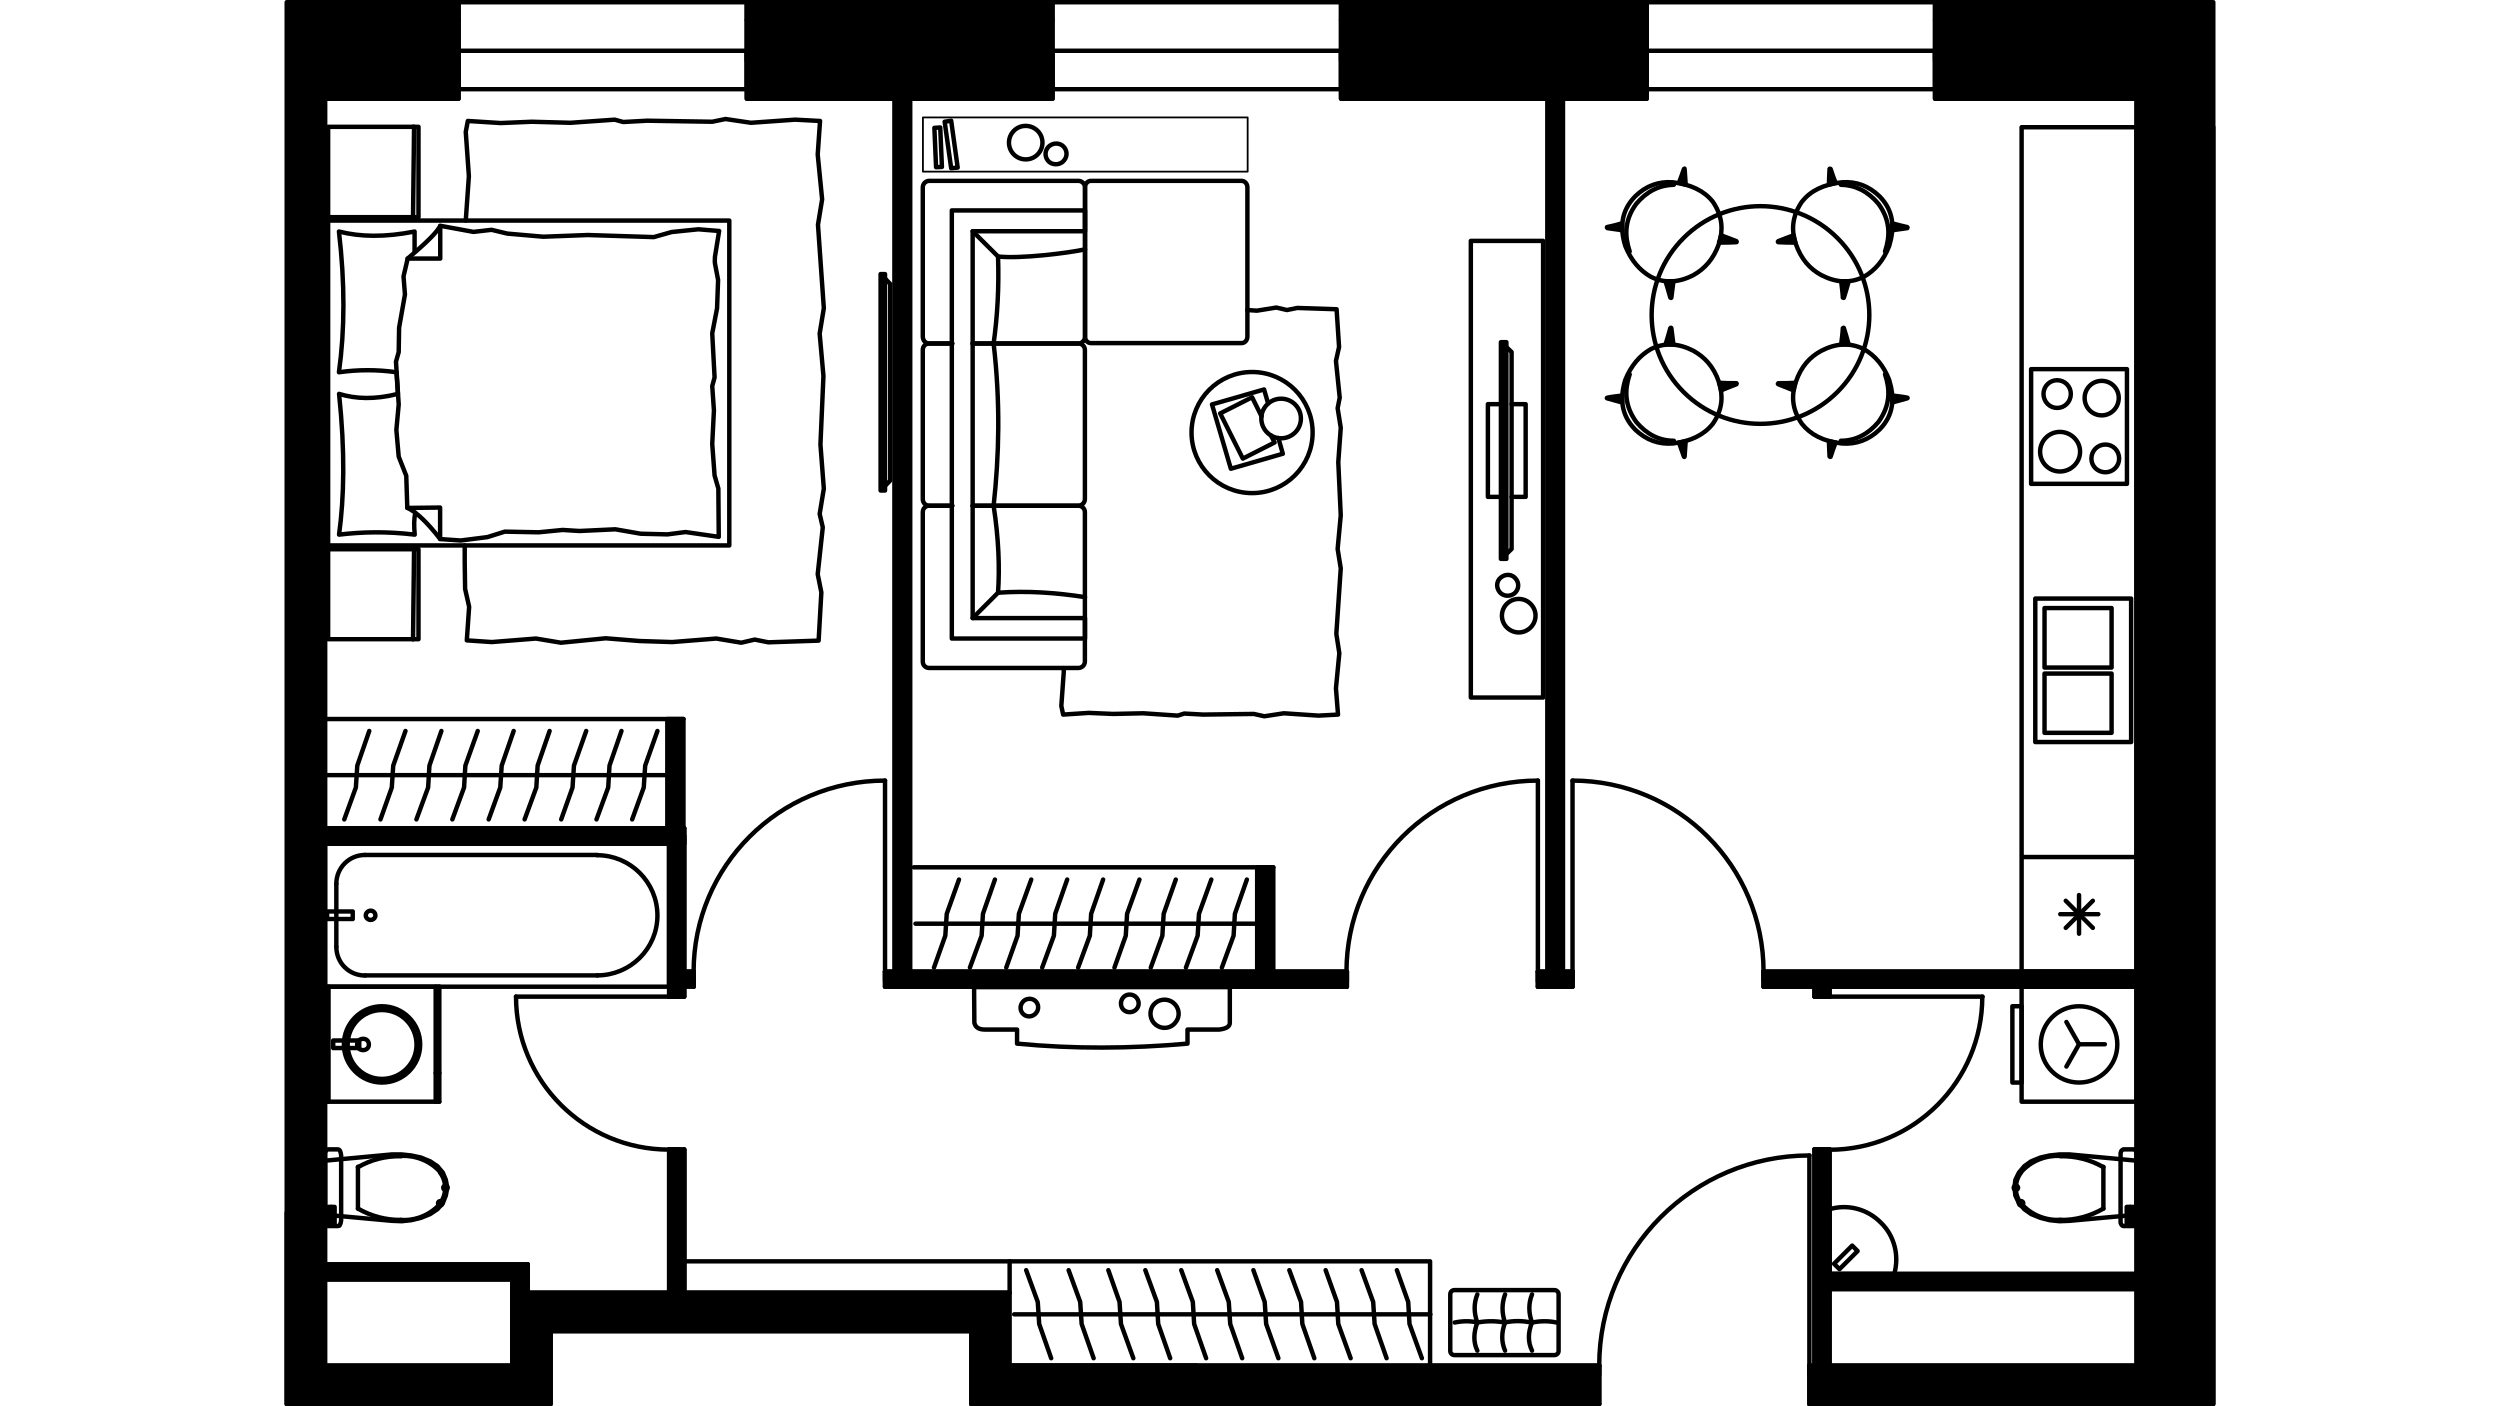 <?xml version="1.0" encoding="utf-8"?>
<!-- Generator: Adobe Illustrator 22.0.1, SVG Export Plug-In . SVG Version: 6.00 Build 0)  -->
<svg version="1.1" id="Слой_1" xmlns="http://www.w3.org/2000/svg" xmlns:xlink="http://www.w3.org/1999/xlink" x="0px" y="0px"
	 viewBox="0 0 1920 1080" style="enable-background:new 0 0 1920 1080;" xml:space="preserve">
<style type="text/css">
	.st0{fill:none;stroke:#000000;stroke-width:3.412;stroke-linecap:round;stroke-linejoin:round;stroke-miterlimit:22.926;}
	.st1{fill:none;stroke:#000000;stroke-width:3.415;stroke-linejoin:round;stroke-miterlimit:22.926;}
	.st2{fill:none;stroke:#000000;stroke-width:2.4;stroke-linecap:round;stroke-linejoin:round;stroke-miterlimit:22.926;}
	.st3{fill:none;stroke:#000000;stroke-width:3.415;stroke-linecap:round;stroke-linejoin:round;stroke-miterlimit:22.926;}
	.st4{fill:none;stroke:#000000;stroke-width:1.384;stroke-linecap:round;stroke-linejoin:round;stroke-miterlimit:22.926;}
	.st5{fill:none;}
</style>
<g>
	<polygon class="st0" points="1552.6,658.2 1552.6,746.2 1640.9,746.2 1552.6,746.2 1552.6,97.7 1640.9,97.7 1640.9,746.2 
		1640.9,658.2 	"/>
	<rect x="1559.9" y="283.5" class="st0" width="73.6" height="88.1"/>
	<rect x="1563.1" y="459.7" class="st0" width="73.6" height="110.2"/>
	<line class="st0" x1="1596.7" y1="717.1" x2="1596.7" y2="687.4"/>
	<line class="st0" x1="1586.5" y1="712.6" x2="1607.3" y2="691.8"/>
	<line class="st0" x1="1582.3" y1="702.1" x2="1611.5" y2="702.1"/>
	<line class="st0" x1="1586.5" y1="691.8" x2="1607.3" y2="712.6"/>
	<rect x="1570.2" y="517.3" class="st0" width="51.5" height="45.5"/>
	<rect x="1570.2" y="467" class="st0" width="51.5" height="45.7"/>
	<path class="st0" d="M1617,341.4c-6,0-10.8,4.7-10.8,10.8c0,5.8,4.7,10.5,10.8,10.5c5.8,0,10.5-4.7,10.5-10.5
		C1627.5,346.1,1622.8,341.4,1617,341.4"/>
	<path class="st0" d="M1582,331.7c-8.4,0-15.2,6.8-15.2,15.2c0,8.4,6.8,15.2,15.2,15.2c8.4,0,15.5-6.8,15.5-15.2
		S1590.4,331.7,1582,331.7"/>
	<path class="st0" d="M1614.1,292.5c-7.4,0-13.1,6-13.1,13.1c0,7.4,5.8,13.4,13.1,13.4s13.1-6,13.1-13.4
		C1627.2,298.5,1621.5,292.5,1614.1,292.5"/>
	<path class="st0" d="M1579.9,292c-5.8,0-10.5,4.7-10.5,10.5c0,6,4.7,10.8,10.5,10.8s10.5-4.7,10.5-10.8
		C1590.4,296.7,1585.7,292,1579.9,292"/>
	<polyline class="st0" points="1455,978.4 1405.1,978.4 1405.1,928.4 	"/>
	<path class="st0" d="M1454.8,978.4c3.9-13.9,0.3-29.2-10.3-39.4c-10.3-10.5-25.5-14.5-39.4-10.3"/>
	
		<rect x="1408" y="962.7" transform="matrix(0.707 -0.707 0.707 0.707 -267.545 1285.388)" class="st0" width="19.7" height="5.9"/>
	<polygon class="st0" points="1574.1,887.4 1567,889 1559.9,891.9 1554.7,895.6 1550.5,900.6 1547.8,906.1 1547.1,912.1 
		1547.8,918.2 1550.5,924 1554.7,928.7 1559.9,932.4 1567,935.3 1574.1,937.1 1581.8,937.9 1589.4,937.6 1640.9,932.9 1640.9,891.4 
		1589.4,886.6 1581.8,886.6 	"/>
	<path d="M1552.1,924h-1.6c0,1.1,0.8,1.8,1.6,1.8c1.1,0,1.8-0.8,1.8-1.8c0-0.8-0.8-1.6-1.8-1.6c-0.8,0-1.6,0.8-1.6,1.6H1552.1z"/>
	<path class="st1" d="M1552.1,924h-1.6c0,1.1,0.8,1.8,1.6,1.8c1.1,0,1.8-0.8,1.8-1.8c0-0.8-0.8-1.6-1.8-1.6c-0.8,0-1.6,0.8-1.6,1.6
		H1552.1z"/>
	<path d="M1582.3,936.9L1582.3,936.9z"/>
	<path class="st1" d="M1582.3,936.9L1582.3,936.9z"/>
	<path d="M1615.4,928.2L1615.4,928.2z"/>
	<path class="st1" d="M1615.4,928.2L1615.4,928.2z"/>
	<polyline class="st0" points="1615.4,928.2 1615.4,912.1 1615.4,896.1 	"/>
	<path d="M1582.3,887.7L1582.3,887.7z"/>
	<path class="st1" d="M1582.3,887.7L1582.3,887.7z"/>
	<path d="M1552.1,900.3L1552.1,900.3z"/>
	<path class="st1" d="M1552.1,900.3L1552.1,900.3z"/>
	<path d="M1548.1,912.1h-1.6c0,1.1,0.8,1.8,1.6,1.8c1.1,0,1.8-0.8,1.8-1.8c0-0.8-0.8-1.6-1.8-1.6c-0.8,0-1.6,0.8-1.6,1.6H1548.1z"/>
	<path class="st1" d="M1548.1,912.1h-1.6c0,1.1,0.8,1.8,1.6,1.8c1.1,0,1.8-0.8,1.8-1.8c0-0.8-0.8-1.6-1.8-1.6
		c-0.8,0-1.6,0.8-1.6,1.6H1548.1z"/>
	<path class="st0" d="M1548.1,912.1c0,4.5,1.3,8.4,3.9,12.1"/>
	<path class="st0" d="M1552.1,924.2c7.6,8.7,18.9,13.4,30.2,12.6"/>
	<path class="st0" d="M1582.3,936.9c11.6,0.3,23.1-2.9,33.1-8.7"/>
	<path class="st0" d="M1615.4,896.4c-10-5.8-21.6-8.7-33.1-8.4"/>
	<path class="st0" d="M1582.3,887.7c-11.3-0.5-22.6,3.9-30.2,12.6"/>
	<path class="st0" d="M1552.1,900.6c-2.6,3.4-3.9,7.6-3.9,11.8"/>
	<polygon class="st0" points="1628.6,937.1 1628.6,939 1629.1,940.3 1629.9,941.3 1630.7,941.6 1638.8,941.6 1639.6,941.3 
		1640.4,940.3 1640.7,939 1640.9,937.1 1640.9,887.4 1640.7,885.6 1640.4,884 1639.6,883.2 1638.8,882.7 1630.7,882.7 1629.9,883.2 
		1629.1,884 1628.6,885.6 1628.6,887.4 	"/>
	<rect x="1633.3" y="926.9" class="st0" width="5.3" height="13.1"/>
	<line class="st0" x1="1635.9" y1="926.9" x2="1635.9" y2="940"/>
	<rect x="1552.6" y="757.8" class="st0" width="88.3" height="88.3"/>
	<rect x="1545.5" y="772.8" class="st0" width="7.1" height="58.6"/>
	<polyline class="st0" points="1587,784.9 1596.7,802 1616.5,802 	"/>
	<line class="st0" x1="1596.7" y1="802" x2="1587" y2="819.1"/>
	<path class="st0" d="M1596.7,772.8c-16.3,0-29.4,13.1-29.4,29.4c0,16,13.1,29.2,29.4,29.2s29.4-13.1,29.4-29.2
		C1626.2,785.9,1613,772.8,1596.7,772.8"/>
	<polygon class="st0" points="323.3,889 330.4,891.9 335.9,895.6 340.1,900.6 342.4,906.1 343.5,912.1 342.4,918.2 340.1,924 
		335.9,928.7 330.4,932.4 323.3,935.3 315.9,937.1 308.5,937.9 300.9,937.6 249.6,932.9 249.6,891.4 300.9,886.6 308.5,886.6 
		315.9,887.4 	"/>
	<path d="M338.2,924h-1.8c0,1.1,0.8,1.8,1.8,1.8c0.8,0,1.6-0.8,1.6-1.8c0-0.8-0.8-1.6-1.6-1.6c-1.1,0-1.8,0.8-1.8,1.6H338.2z"/>
	<path class="st1" d="M338.2,924h-1.8c0,1.1,0.8,1.8,1.8,1.8c0.8,0,1.6-0.8,1.6-1.8c0-0.8-0.8-1.6-1.6-1.6c-1.1,0-1.8,0.8-1.8,1.6
		H338.2z"/>
	<path d="M308,936.9L308,936.9z"/>
	<path class="st1" d="M308,936.9L308,936.9z"/>
	<path d="M274.9,928.2L274.9,928.2z"/>
	<path class="st1" d="M274.9,928.2L274.9,928.2z"/>
	<polyline class="st0" points="274.9,928.2 274.9,912.1 274.9,896.1 	"/>
	<path d="M308,887.7L308,887.7z"/>
	<path class="st1" d="M308,887.7L308,887.7z"/>
	<path d="M338.2,900.3L338.2,900.3z"/>
	<path class="st1" d="M338.2,900.3L338.2,900.3z"/>
	<path d="M342.2,912.1h-1.8c0,1.1,0.8,1.8,1.8,1.8c0.8,0,1.6-0.8,1.6-1.8c0-0.8-0.8-1.6-1.6-1.6c-1.1,0-1.8,0.8-1.8,1.6H342.2z"/>
	<path class="st1" d="M342.2,912.1h-1.8c0,1.1,0.8,1.8,1.8,1.8c0.8,0,1.6-0.8,1.6-1.8c0-0.8-0.8-1.6-1.6-1.6c-1.1,0-1.8,0.8-1.8,1.6
		H342.2z"/>
	<path class="st0" d="M338,924.2c2.6-3.7,3.9-7.6,3.9-12.1"/>
	<path class="st0" d="M308,936.9c11.3,0.8,22.6-3.9,30.2-12.6"/>
	<path class="st0" d="M274.9,928.2c10,5.8,21.6,8.9,33.1,8.7"/>
	<path class="st0" d="M308,888c-11.6-0.3-23.1,2.6-33.1,8.4"/>
	<path class="st0" d="M338.2,900.3c-7.6-8.7-18.9-13.1-30.2-12.6"/>
	<path class="st0" d="M341.9,912.4c0-4.2-1.3-8.4-3.9-11.8"/>
	<polygon class="st0" points="261.7,939 261.2,940.3 260.7,941.3 259.6,941.6 251.7,941.6 251,941.3 250.2,940.3 249.6,939 
		249.6,937.1 249.6,887.4 249.6,885.6 250.2,884 251,883.2 251.7,882.7 259.6,882.7 260.7,883.2 261.2,884 261.7,885.6 262,887.4 
		262,937.1 	"/>
	<rect x="252" y="926.9" class="st0" width="5" height="13.1"/>
	<line class="st0" x1="254.4" y1="926.9" x2="254.4" y2="940"/>
	<rect x="249.6" y="647.9" class="st0" width="264.2" height="109.9"/>
	<path class="st0" d="M258.3,727.1c0,12.4,9.7,22.1,22.1,22.1"/>
	<path d="M258.3,727.1L258.3,727.1z"/>
	<path class="st1" d="M258.3,727.1L258.3,727.1z"/>
	<line class="st0" x1="258.3" y1="727.1" x2="258.3" y2="678.7"/>
	<path class="st0" d="M280.4,656.6c-12.4,0-22.1,10-22.1,22.1"/>
	<path d="M280.4,656.6L280.4,656.6z"/>
	<path class="st1" d="M280.4,656.6L280.4,656.6z"/>
	<line class="st0" x1="280.4" y1="656.6" x2="458.9" y2="656.6"/>
	<path class="st0" d="M458.6,749.1c25.5,0,46.3-20.5,46.3-46s-20.8-46.3-46.3-46.3"/>
	<path d="M458.9,749.1L458.9,749.1z"/>
	<path class="st1" d="M458.9,749.1L458.9,749.1z"/>
	<line class="st0" x1="458.9" y1="749.1" x2="280.4" y2="749.1"/>
	<path class="st0" d="M284.6,699.4c-1.8,0-3.7,1.6-3.7,3.7c0,1.8,1.8,3.4,3.7,3.4c2.1,0,3.7-1.6,3.7-3.4
		C288.3,701,286.7,699.4,284.6,699.4"/>
	<rect x="251.2" y="700" class="st0" width="19.7" height="5.8"/>
	<line class="st0" x1="337.4" y1="757.8" x2="337.4" y2="846.1"/>
	<polyline class="st0" points="337.4,757.8 249.6,757.8 249.6,846.1 337.4,846.1 	"/>
	<line class="st0" x1="252.3" y1="757.8" x2="252.3" y2="846.1"/>
	<path class="st0" d="M293.3,772.8c-16,0-29.2,13.1-29.2,29.4c0,16,13.1,29.2,29.2,29.2c16.3,0,29.4-13.1,29.4-29.2
		C322.7,785.9,309.6,772.8,293.3,772.8"/>
	<path class="st0" d="M293.3,775.7c-14.5,0-26.3,11.8-26.3,26.6c0,14.5,11.8,26.3,26.3,26.3c14.7,0,26.6-11.8,26.6-26.3
		C319.8,787.5,308,775.7,293.3,775.7"/>
	<path class="st0" d="M278.8,797.8c-2.4,0-4.5,1.8-4.5,4.5c0,2.4,2.1,4.2,4.5,4.2c2.6,0,4.5-1.8,4.5-4.2
		C283.3,799.6,281.5,797.8,278.8,797.8"/>
	<rect x="255.9" y="799.1" class="st0" width="20" height="5.8"/>
	<line class="st0" x1="334.6" y1="757.8" x2="334.6" y2="846.1"/>
	<line class="st0" x1="337.4" y1="824.1" x2="334.6" y2="824.1"/>
	<path class="st0" d="M1264.7,39V15.4V39z"/>
	<path class="st0" d="M1486.1,39V15.4V39z"/>
	<path class="st0" d="M1264.7,15.4V1.7V15.4z"/>
	<path class="st0" d="M1486.1,15.4V1.7V15.4z"/>
	<polyline class="st0" points="1264.7,39 1264.7,46.4 1264.7,68.5 	"/>
	<polyline class="st0" points="1486.1,39 1486.1,46.4 1486.1,68.5 	"/>
	<line class="st0" x1="1500" y1="39" x2="1486.1" y2="39"/>
	<line class="st0" x1="1500" y1="15.4" x2="1500" y2="39"/>
	<path class="st0" d="M808.3,39V15.4V39z"/>
	<path class="st0" d="M1029.9,39V15.4V39z"/>
	<path class="st0" d="M808.3,15.4V1.7V15.4z"/>
	<path class="st0" d="M1029.9,15.4V1.7V15.4z"/>
	<polyline class="st0" points="808.3,39 808.3,46.4 808.3,68.5 	"/>
	<polyline class="st0" points="1029.9,39 1029.9,46.4 1029.9,68.5 	"/>
	<line class="st0" x1="794.6" y1="39" x2="808.3" y2="39"/>
	<line class="st0" x1="794.6" y1="15.4" x2="794.6" y2="39"/>
	<line class="st0" x1="1043.6" y1="39" x2="1029.9" y2="39"/>
	<line class="st0" x1="1043.6" y1="15.4" x2="1043.6" y2="39"/>
	<path class="st0" d="M352.2,39V15.4V39z"/>
	<path class="st0" d="M573.5,39V15.4V39z"/>
	<path class="st0" d="M352.2,15.4V1.7V15.4z"/>
	<path class="st0" d="M573.5,15.4V1.7V15.4z"/>
	<polyline class="st0" points="352.2,39 352.2,46.4 352.2,68.5 	"/>
	<polyline class="st0" points="573.5,39 573.5,46.4 573.5,68.5 	"/>
	<line class="st0" x1="338.5" y1="39" x2="352.2" y2="39"/>
	<line class="st0" x1="338.5" y1="15.4" x2="338.5" y2="39"/>
	<line class="st0" x1="587.5" y1="39" x2="573.5" y2="39"/>
	<line class="st0" x1="587.5" y1="15.4" x2="587.5" y2="39"/>
	<line class="st2" x1="1699.8" y1="1.7" x2="1486.1" y2="1.7"/>
	<line class="st0" x1="1264.7" y1="1.7" x2="1029.9" y2="1.7"/>
	<line class="st0" x1="808.3" y1="1.7" x2="573.5" y2="1.7"/>
	<line class="st2" x1="352.2" y1="1.7" x2="220.2" y2="1.7"/>
	<line class="st0" x1="1486.1" y1="1.7" x2="1264.7" y2="1.7"/>
	<line class="st0" x1="1486.1" y1="68.5" x2="1264.7" y2="68.5"/>
	<polyline class="st0" points="1486.1,39 1375.1,39 1264.7,39 	"/>
	<line class="st0" x1="1486.1" y1="39" x2="1486.1" y2="46.4"/>
	<line class="st0" x1="1264.7" y1="39" x2="1264.7" y2="46.4"/>
	<line class="st0" x1="1029.9" y1="1.7" x2="808.3" y2="1.7"/>
	<line class="st0" x1="1029.9" y1="68.5" x2="808.3" y2="68.5"/>
	<polyline class="st0" points="1029.9,39 919,39 808.3,39 	"/>
	<line class="st0" x1="1029.9" y1="39" x2="1029.9" y2="46.4"/>
	<line class="st0" x1="808.3" y1="39" x2="808.3" y2="46.4"/>
	<line class="st0" x1="573.5" y1="1.7" x2="352.2" y2="1.7"/>
	<line class="st0" x1="573.5" y1="68.5" x2="352.2" y2="68.5"/>
	<polyline class="st0" points="573.5,39 462.9,39 352.2,39 	"/>
	<line class="st0" x1="573.5" y1="39" x2="573.5" y2="46.4"/>
	<line class="st0" x1="352.2" y1="39" x2="352.2" y2="46.4"/>
	<path class="st3" d="M1500,39h-13.9v36.8 M1486.1,75.8h154.8v1002.4h58.9V97.7"/>
	<line class="st0" x1="393.4" y1="1048.8" x2="249.6" y2="1048.8"/>
	<polyline class="st0" points="1389.6,1048.8 1389.6,1055.9 1389.6,1078.3 	"/>
	<polyline class="st0" points="1228.2,1048.8 1228.2,1055.9 1228.2,1078.3 	"/>
	<line class="st0" x1="1640.9" y1="1048.8" x2="1389.6" y2="1048.8"/>
	<line class="st0" x1="1228.2" y1="1048.8" x2="775.2" y2="1048.8"/>
	<line class="st0" x1="746" y1="1078.3" x2="1228.2" y2="1078.3"/>
	<polyline class="st0" points="1389.6,1078.3 1640.9,1078.3 1640.9,1048.8 	"/>
	<path class="st0" d="M1389.6,887.4c-89.1,0-161.4,72.3-161.4,161.4"/>
	<line class="st0" x1="1389.6" y1="1048.8" x2="1389.6" y2="887.4"/>
	<line class="st0" x1="1228.2" y1="1048.8" x2="1228.2" y2="1055.9"/>
	<line class="st0" x1="1389.6" y1="1048.8" x2="1389.6" y2="1055.9"/>
	<line class="st3" x1="249.6" y1="931.3" x2="249.6" y2="75.8"/>
	<polyline class="st3" points="1043.6,39 1029.9,39 1029.9,75.8 1264.7,75.8 1264.7,39 	"/>
	<path class="st3" d="M587.5,39h-13.9v36.8h234.8V39 M808.3,39h-13.7"/>
	<path class="st3" d="M249.6,75.8h102.5V39 M352.2,39h-13.7"/>
	<line class="st0" x1="422.9" y1="1078.3" x2="422.9" y2="1022.3"/>
	<line class="st0" x1="393.4" y1="992.8" x2="393.4" y2="1048.8"/>
	<line class="st0" x1="422.9" y1="1022.3" x2="746" y2="1022.3"/>
	<line class="st0" x1="775.2" y1="992.8" x2="393.4" y2="992.8"/>
	<line class="st0" x1="746" y1="1022.3" x2="746" y2="1078.3"/>
	<line class="st0" x1="775.2" y1="1048.8" x2="775.2" y2="992.8"/>
	<rect x="220.2" y="931.3" class="st0" width="29.4" height="147"/>
	<rect x="771.8" y="1048.8" class="st0" width="146.7" height="29.4"/>
	<line class="st0" x1="1188.5" y1="75.8" x2="1188.5" y2="746.2"/>
	<polyline class="st0" points="1200.3,746.2 1200.3,75.8 1188.5,75.8 	"/>
	<line class="st0" x1="687.1" y1="75.8" x2="687.1" y2="746.2"/>
	<polyline class="st0" points="698.9,746.2 698.9,75.8 687.1,75.8 	"/>
	<polyline class="st0" points="1207.7,746.2 1207.7,753.6 1207.7,757.8 	"/>
	<polyline class="st0" points="1354.4,746.2 1354.4,753.6 1354.4,757.8 	"/>
	<polyline class="st0" points="1181.1,746.2 1181.1,753.6 1181.1,757.8 	"/>
	<polyline class="st0" points="1034.4,746.2 1034.4,753.6 1034.4,757.8 	"/>
	<polyline class="st0" points="679.7,746.2 679.7,753.6 679.7,757.8 	"/>
	<polyline class="st0" points="532.8,746.2 532.8,753.6 532.8,757.8 	"/>
	<line class="st0" x1="1640.9" y1="746.2" x2="1354.4" y2="746.2"/>
	<line class="st0" x1="1207.7" y1="746.2" x2="1200.3" y2="746.2"/>
	<line class="st0" x1="1188.5" y1="746.2" x2="1181.1" y2="746.2"/>
	<line class="st0" x1="1034.4" y1="746.2" x2="698.9" y2="746.2"/>
	<line class="st0" x1="687.1" y1="746.2" x2="679.7" y2="746.2"/>
	<line class="st0" x1="532.8" y1="746.2" x2="525.4" y2="746.2"/>
	<line class="st0" x1="525.4" y1="757.8" x2="532.8" y2="757.8"/>
	<line class="st0" x1="679.7" y1="757.8" x2="1034.4" y2="757.8"/>
	<line class="st0" x1="1181.1" y1="757.8" x2="1207.7" y2="757.8"/>
	<line class="st0" x1="1354.4" y1="757.8" x2="1393.5" y2="757.8"/>
	<polyline class="st0" points="1405.1,757.8 1640.9,757.8 1640.9,746.2 	"/>
	<path class="st0" d="M1354.4,746.2c0-81-65.7-146.7-146.7-146.7"/>
	<line class="st0" x1="1207.7" y1="746.2" x2="1207.7" y2="599.5"/>
	<line class="st0" x1="1354.4" y1="746.2" x2="1354.4" y2="753.6"/>
	<line class="st0" x1="1207.7" y1="746.2" x2="1207.7" y2="753.6"/>
	<path class="st0" d="M1181.1,599.5c-81.2,0-147,65.7-147,146.7"/>
	<line class="st0" x1="1181.1" y1="746.2" x2="1181.1" y2="599.5"/>
	<line class="st0" x1="1034.4" y1="746.2" x2="1034.4" y2="753.6"/>
	<line class="st0" x1="1181.1" y1="746.2" x2="1181.1" y2="753.6"/>
	<path class="st0" d="M679.7,599.5c-81.2,0-147,65.7-147,146.7"/>
	<line class="st0" x1="679.7" y1="746.2" x2="679.7" y2="599.5"/>
	<line class="st0" x1="532.8" y1="746.2" x2="532.8" y2="753.6"/>
	<line class="st0" x1="679.7" y1="746.2" x2="679.7" y2="753.6"/>
	<polyline class="st0" points="513.9,765.4 521.2,765.4 525.4,765.4 	"/>
	<polyline class="st0" points="513.9,882.7 521.2,882.7 525.4,882.7 	"/>
	<line class="st0" x1="525.4" y1="992.8" x2="525.4" y2="882.7"/>
	<line class="st0" x1="525.4" y1="765.4" x2="525.4" y2="757.8"/>
	<line class="st0" x1="525.4" y1="746.2" x2="525.4" y2="636.1"/>
	<line class="st0" x1="513.9" y1="647.9" x2="513.9" y2="765.4"/>
	<polyline class="st0" points="513.9,882.7 513.9,992.8 525.4,992.8 	"/>
	<path class="st0" d="M396.3,765.4c0,64.9,52.6,117.5,117.5,117.5"/>
	<line class="st0" x1="513.9" y1="765.4" x2="396.3" y2="765.4"/>
	<line class="st0" x1="513.9" y1="882.7" x2="521.2" y2="882.7"/>
	<line class="st0" x1="513.9" y1="765.4" x2="521.2" y2="765.4"/>
	<line class="st0" x1="249.6" y1="982.6" x2="393.4" y2="982.6"/>
	<polyline class="st0" points="405.3,971 249.6,971 249.6,982.6 	"/>
	<polyline class="st0" points="525.4,636.1 249.6,636.1 249.6,647.9 513.9,647.9 	"/>
	<polyline class="st0" points="1405.1,765.4 1397.7,765.4 1393.5,765.4 	"/>
	<polyline class="st0" points="1405.1,882.7 1397.7,882.7 1393.5,882.7 	"/>
	<line class="st0" x1="1405.1" y1="1048.8" x2="1405.1" y2="990"/>
	<line class="st0" x1="1405.1" y1="978.4" x2="1405.1" y2="882.7"/>
	<line class="st0" x1="1405.1" y1="765.4" x2="1405.1" y2="757.8"/>
	<line class="st0" x1="1393.5" y1="757.8" x2="1393.5" y2="765.4"/>
	<polyline class="st0" points="1393.5,882.7 1393.5,1048.8 1405.1,1048.8 	"/>
	<path class="st0" d="M1405.1,883c64.7,0,117.3-52.6,117.3-117.5"/>
	<line class="st0" x1="1405.1" y1="765.4" x2="1522.6" y2="765.4"/>
	<line class="st0" x1="1405.1" y1="882.7" x2="1397.7" y2="882.7"/>
	<line class="st0" x1="1405.1" y1="765.4" x2="1397.7" y2="765.4"/>
	<line class="st0" x1="1640.9" y1="978.4" x2="1405.1" y2="978.4"/>
	<polyline class="st0" points="1405.1,990 1640.9,990 1640.9,978.4 	"/>
	<line class="st0" x1="405.3" y1="992.8" x2="405.3" y2="971"/>
	<polyline class="st0" points="393.4,982.6 393.4,992.8 405.3,992.8 	"/>
	<polygon points="220.2,1.7 220.2,636.1 220.2,647.9 220.2,757.8 220.2,846.1 220.2,887.4 220.2,891.4 220.2,931.3 220.2,932.9 
		220.2,937.1 220.2,978.4 220.2,990 220.2,1048.8 220.2,1078.3 249.6,1078.3 249.6,1048.8 249.6,982.6 249.6,971 249.6,939 
		249.6,937.1 249.6,932.9 249.6,931.3 249.6,891.4 249.6,885.6 249.6,846.1 249.6,757.8 249.6,647.9 249.6,636.1 249.6,75.8 
		352.2,75.8 352.2,68.5 352.2,39 352.2,15.4 352.2,1.7 	"/>
	<polygon class="st3" points="220.2,1.7 220.2,636.1 220.2,647.9 220.2,757.8 220.2,846.1 220.2,887.4 220.2,891.4 220.2,931.3 
		220.2,932.9 220.2,937.1 220.2,978.4 220.2,990 220.2,1048.8 220.2,1078.3 249.6,1078.3 249.6,1048.8 249.6,982.6 249.6,971 
		249.6,939 249.6,937.1 249.6,932.9 249.6,931.3 249.6,891.4 249.6,885.6 249.6,846.1 249.6,757.8 249.6,647.9 249.6,636.1 
		249.6,75.8 352.2,75.8 352.2,68.5 352.2,39 352.2,15.4 352.2,1.7 	"/>
	<polygon points="573.5,39 573.5,68.5 573.5,75.8 687.1,75.8 698.9,75.8 808.3,75.8 808.3,68.5 808.3,39 808.3,15.4 808.3,1.7 
		573.5,1.7 573.5,15.4 	"/>
	<polygon class="st3" points="573.5,39 573.5,68.5 573.5,75.8 687.1,75.8 698.9,75.8 808.3,75.8 808.3,68.5 808.3,39 808.3,15.4 
		808.3,1.7 573.5,1.7 573.5,15.4 	"/>
	<polygon points="1029.9,39 1029.9,68.5 1029.9,75.8 1188.5,75.8 1200.3,75.8 1264.7,75.8 1264.7,68.5 1264.7,39 1264.7,15.4 
		1264.7,1.7 1029.9,1.7 1029.9,15.4 	"/>
	<polygon class="st3" points="1029.9,39 1029.9,68.5 1029.9,75.8 1188.5,75.8 1200.3,75.8 1264.7,75.8 1264.7,68.5 1264.7,39 
		1264.7,15.4 1264.7,1.7 1029.9,1.7 1029.9,15.4 	"/>
	<polygon points="1486.1,39 1486.1,68.5 1486.1,75.8 1640.9,75.8 1640.9,97.7 1640.9,658.2 1640.9,746.2 1640.9,757.8 1640.9,846.1 
		1640.9,887.4 1640.9,891.4 1640.9,932.9 1640.9,937.1 1640.9,978.4 1640.9,990 1640.9,1048.8 1640.9,1078.3 1699.8,1078.3 
		1699.8,1048.8 1699.8,990 1699.8,978.4 1699.8,846.1 1699.8,757.8 1699.8,670 1699.8,658.2 1699.8,305.6 1699.8,1.7 1486.1,1.7 
		1486.1,15.4 	"/>
	<polygon class="st3" points="1486.1,39 1486.1,68.5 1486.1,75.8 1640.9,75.8 1640.9,97.7 1640.9,658.2 1640.9,746.2 1640.9,757.8 
		1640.9,846.1 1640.9,887.4 1640.9,891.4 1640.9,932.9 1640.9,937.1 1640.9,978.4 1640.9,990 1640.9,1048.8 1640.9,1078.3 
		1699.8,1078.3 1699.8,1048.8 1699.8,990 1699.8,978.4 1699.8,846.1 1699.8,757.8 1699.8,670 1699.8,658.2 1699.8,305.6 1699.8,1.7 
		1486.1,1.7 1486.1,15.4 	"/>
	<polygon points="1552.6,746.2 1354.4,746.2 1354.4,753.6 1354.4,757.8 1393.5,757.8 1393.5,765.4 1397.7,765.4 1405.1,765.4 
		1405.1,757.8 1552.6,757.8 1640.9,757.8 1640.9,746.2 	"/>
	<polygon class="st3" points="1552.6,746.2 1354.4,746.2 1354.4,753.6 1354.4,757.8 1393.5,757.8 1393.5,765.4 1397.7,765.4 
		1405.1,765.4 1405.1,757.8 1552.6,757.8 1640.9,757.8 1640.9,746.2 	"/>
	<polygon points="1207.7,753.6 1207.7,746.2 1200.3,746.2 1200.3,75.8 1188.5,75.8 1188.5,746.2 1181.1,746.2 1181.1,753.6 
		1181.1,757.8 1207.7,757.8 	"/>
	<polygon class="st3" points="1207.7,753.6 1207.7,746.2 1200.3,746.2 1200.3,75.8 1188.5,75.8 1188.5,746.2 1181.1,746.2 
		1181.1,753.6 1181.1,757.8 1207.7,757.8 	"/>
	<polygon points="1640.9,1048.8 1405.1,1048.8 1393.5,1048.8 1389.6,1048.8 1389.6,1055.9 1389.6,1078.3 1640.9,1078.3 	"/>
	<polygon class="st3" points="1640.9,1048.8 1405.1,1048.8 1393.5,1048.8 1389.6,1048.8 1389.6,1055.9 1389.6,1078.3 1640.9,1078.3 
			"/>
	<polygon points="1405.1,1048.8 1405.1,990 1640.9,990 1640.9,978.4 1454.8,978.4 1405.1,978.4 1405.1,928.7 1405.1,883 
		1405.1,882.7 1397.7,882.7 1393.5,882.7 1393.5,1048.8 	"/>
	<polygon class="st3" points="1405.1,1048.8 1405.1,990 1640.9,990 1640.9,978.4 1454.8,978.4 1405.1,978.4 1405.1,928.7 
		1405.1,883 1405.1,882.7 1397.7,882.7 1393.5,882.7 1393.5,1048.8 	"/>
	<polygon points="1228.2,1055.9 1228.2,1048.8 918.5,1048.8 918.5,1078.3 1228.2,1078.3 	"/>
	<polygon class="st3" points="1228.2,1055.9 1228.2,1048.8 918.5,1048.8 918.5,1078.3 1228.2,1078.3 	"/>
	<polygon points="775.2,1048.8 775.2,992.8 525.4,992.8 513.9,992.8 405.3,992.8 393.4,992.8 393.4,1048.8 249.6,1048.8 
		249.6,1078.3 422.9,1078.3 422.9,1022.3 746,1022.3 746,1078.3 771.8,1078.3 771.8,1048.8 	"/>
	<polygon class="st3" points="775.2,1048.8 775.2,992.8 525.4,992.8 513.9,992.8 405.3,992.8 393.4,992.8 393.4,1048.8 
		249.6,1048.8 249.6,1078.3 422.9,1078.3 422.9,1022.3 746,1022.3 746,1078.3 771.8,1078.3 771.8,1048.8 	"/>
	<polygon points="918.5,1048.8 775.2,1048.8 771.8,1048.8 771.8,1078.3 918.5,1078.3 	"/>
	<polygon class="st3" points="918.5,1048.8 775.2,1048.8 771.8,1048.8 771.8,1078.3 918.5,1078.3 	"/>
	<polygon points="679.7,757.8 1034.4,757.8 1034.4,753.6 1034.4,746.2 1034.1,746.2 698.9,746.2 698.9,75.8 687.1,75.8 687.1,746.2 
		679.7,746.2 679.7,753.6 	"/>
	<polygon class="st3" points="679.7,757.8 1034.4,757.8 1034.4,753.6 1034.4,746.2 1034.1,746.2 698.9,746.2 698.9,75.8 687.1,75.8 
		687.1,746.2 679.7,746.2 679.7,753.6 	"/>
	<polygon points="405.3,971 249.6,971 249.6,982.6 393.4,982.6 393.4,992.8 405.3,992.8 	"/>
	<polygon class="st3" points="405.3,971 249.6,971 249.6,982.6 393.4,982.6 393.4,992.8 405.3,992.8 	"/>
	<rect x="249.6" y="636.1" width="276" height="11.9"/>
	<rect x="249.6" y="636.1" class="st3" width="276" height="11.9"/>
	<rect x="513.9" y="641.9" width="11.7" height="123.4"/>
	<rect x="513.9" y="641.9" class="st3" width="11.7" height="123.4"/>
	<rect x="525.4" y="746.2" width="7.3" height="9.5"/>
	<rect x="525.4" y="746.2" class="st3" width="7.3" height="9.5"/>
	<rect x="513.9" y="883" width="11.8" height="110"/>
	<rect x="513.9" y="883" class="st3" width="11.8" height="110"/>
	
		<ellipse transform="matrix(0.707 -0.707 0.707 0.707 225.092 1026.975)" class="st3" cx="1352.2" cy="241.8" rx="83.6" ry="83.6"/>
	<path class="st3" d="M1284.7,140c13.9,1.6,24.2,6.6,30.8,15c7.6,11.3,7.9,21.8,4.7,32.1c-4.2,12.1-11.3,19.5-19.7,24.2
		c-11.6,6-22.6,6.3-32.6,1.3c-8.7-5-15.2-12.6-19.7-23.7c-4.2-13.9-3.4-26.8,7.6-38.1C1264.2,142.6,1273.9,139.2,1284.7,140z"/>
	<path class="st3" d="M1251.6,193.1c-3.9-11.6-4.2-23.9,5-36.5c8.1-9.7,17.9-14.5,28.9-14.7"/>
	<path d="M1289.4,140.5c1.3-3.7,2.6-6.8,3.9-10.8c0.3-0.3,0.5-0.3,0.5,0c0.3,4.2,0.5,8.1,0.8,12.1
		C1292.8,141.3,1291.3,141,1289.4,140.5z"/>
	<path class="st3" d="M1289.4,140.5c1.3-3.7,2.6-6.8,3.9-10.8c0.3-0.3,0.5-0.3,0.5,0c0.3,4.2,0.5,8.1,0.8,12.1
		C1292.8,141.3,1291.3,141,1289.4,140.5z"/>
	<path d="M1321.8,180.7c4.2,1.6,7.6,2.9,11.8,4.5c0.3,0.3,0.3,0.8,0,0.8c-4.5,0.3-8.9,0.3-13.4,0.3
		C1321,184.4,1321.2,182.6,1321.8,180.7L1321.8,180.7z"/>
	<path class="st3" d="M1321.8,180.7c4.2,1.6,7.6,2.9,11.8,4.5c0.3,0.3,0.3,0.8,0,0.8c-4.5,0.3-8.9,0.3-13.4,0.3
		C1321,184.4,1321.2,182.6,1321.8,180.7L1321.8,180.7z"/>
	<path d="M1285.2,216c-0.5,4.5-1.1,8.1-1.6,12.6c0,0.3-0.5,0.3-0.8,0c-1.1-4.2-2.4-8.4-3.7-12.6C1281.3,216,1283.1,216,1285.2,216
		L1285.2,216z"/>
	<path class="st3" d="M1285.2,216c-0.5,4.5-1.1,8.1-1.6,12.6c0,0.3-0.5,0.3-0.8,0c-1.1-4.2-2.4-8.4-3.7-12.6
		C1281.3,216,1283.1,216,1285.2,216L1285.2,216z"/>
	<path d="M1245.8,176.8c-3.9-0.5-7.4-1.1-11.3-1.6c-0.5-0.3-0.5-0.5-0.3-0.8c3.9-0.8,7.9-1.8,11.6-2.9
		C1245.8,173.1,1245.8,175,1245.8,176.8z"/>
	<path class="st3" d="M1245.8,176.8c-3.9-0.5-7.4-1.1-11.3-1.6c-0.5-0.3-0.5-0.5-0.3-0.8c3.9-0.8,7.9-1.8,11.6-2.9
		C1245.8,173.1,1245.8,175,1245.8,176.8z"/>
	<path class="st3" d="M1414.6,140c-14.2,1.6-24.2,6.6-30.8,15c-7.6,11.3-8.1,21.8-4.7,32.1c4.2,12.1,11,19.5,19.7,24.2
		c11.6,6,22.3,6.3,32.6,1.3c8.7-5,15.2-12.6,19.5-23.7c4.2-13.9,3.7-26.8-7.4-38.1C1435.1,142.6,1425.3,139.2,1414.6,140z"/>
	<path class="st3" d="M1447.7,193.1c3.9-11.6,4.2-23.9-5-36.5c-8.1-9.7-17.9-14.5-28.9-14.7"/>
	<path d="M1409.8,140.5c-1.6-3.7-2.6-6.8-3.9-10.8c-0.3-0.3-0.5-0.3-0.8,0c-0.3,4.2-0.3,8.1-0.5,12.1
		C1406.1,141.3,1408,141,1409.8,140.5z"/>
	<path class="st3" d="M1409.8,140.5c-1.6-3.7-2.6-6.8-3.9-10.8c-0.3-0.3-0.5-0.3-0.8,0c-0.3,4.2-0.3,8.1-0.5,12.1
		C1406.1,141.3,1408,141,1409.8,140.5z"/>
	<path d="M1377.5,180.7c-4.2,1.6-7.9,2.9-11.8,4.5c-0.5,0.3-0.3,0.8,0,0.8c4.5,0.3,8.9,0.3,13.1,0.3
		C1378.3,184.4,1377.8,182.6,1377.5,180.7L1377.5,180.7z"/>
	<path class="st3" d="M1377.5,180.7c-4.2,1.6-7.9,2.9-11.8,4.5c-0.5,0.3-0.3,0.8,0,0.8c4.5,0.3,8.9,0.3,13.1,0.3
		C1378.3,184.4,1377.8,182.6,1377.5,180.7L1377.5,180.7z"/>
	<path d="M1414,216c0.5,4.5,1.1,8.1,1.3,12.6c0.3,0.3,0.8,0.3,0.8,0c1.3-4.2,2.6-8.4,3.7-12.6C1418,216,1416.1,216,1414,216
		L1414,216z"/>
	<path class="st3" d="M1414,216c0.5,4.5,1.1,8.1,1.3,12.6c0.3,0.3,0.8,0.3,0.8,0c1.3-4.2,2.6-8.4,3.7-12.6
		C1418,216,1416.1,216,1414,216L1414,216z"/>
	<path d="M1453.5,176.8c3.9-0.5,7.4-1.1,11.3-1.6c0.3-0.3,0.3-0.5,0-0.8c-3.7-0.8-7.6-1.8-11.6-2.9
		C1453.5,173.1,1453.5,175,1453.5,176.8z"/>
	<path class="st3" d="M1453.5,176.8c3.9-0.5,7.4-1.1,11.3-1.6c0.3-0.3,0.3-0.5,0-0.8c-3.7-0.8-7.6-1.8-11.6-2.9
		C1453.5,173.1,1453.5,175,1453.5,176.8z"/>
	<path class="st3" d="M1284.7,340.6c13.9-1.6,24.2-6.8,30.8-15.2c7.6-11,7.9-21.6,4.7-31.8c-4.2-12.4-11.3-19.5-19.7-24.2
		c-11.6-6-22.6-6.3-32.6-1.3c-8.7,5-15.2,12.6-19.7,23.7c-4.2,13.9-3.4,26.8,7.6,38.1C1264.2,338,1273.9,341.4,1284.7,340.6z"/>
	<path class="st3" d="M1251.6,287.5c-3.9,11.6-4.2,23.7,5,36.5c8.1,9.7,17.9,14.5,28.9,14.5"/>
	<path d="M1289.4,339.8c1.3,3.9,2.6,7.1,3.9,11c0.3,0.3,0.5,0,0.5-0.3c0.3-3.9,0.5-7.9,0.8-11.8
		C1292.8,339.3,1291.3,339.5,1289.4,339.8z"/>
	<path class="st3" d="M1289.4,339.8c1.3,3.9,2.6,7.1,3.9,11c0.3,0.3,0.5,0,0.5-0.3c0.3-3.9,0.5-7.9,0.8-11.8
		C1292.8,339.3,1291.3,339.5,1289.4,339.8z"/>
	<path d="M1321.8,299.8c4.2-1.6,7.6-3.2,11.8-4.7c0.3-0.3,0.3-0.5,0-0.8c-4.5,0-8.9,0-13.4-0.3C1321,295.9,1321.2,298,1321.8,299.8
		L1321.8,299.8z"/>
	<path class="st3" d="M1321.8,299.8c4.2-1.6,7.6-3.2,11.8-4.7c0.3-0.3,0.3-0.5,0-0.8c-4.5,0-8.9,0-13.4-0.3
		C1321,295.9,1321.2,298,1321.8,299.8L1321.8,299.8z"/>
	<path d="M1285.2,264.6c-0.5-4.5-1.1-8.1-1.6-12.6c0-0.3-0.5-0.5-0.8,0c-1.1,4.2-2.4,8.4-3.7,12.6
		C1281.3,264.3,1283.1,264.6,1285.2,264.6L1285.2,264.6z"/>
	<path class="st3" d="M1285.2,264.6c-0.5-4.5-1.1-8.1-1.6-12.6c0-0.3-0.5-0.5-0.8,0c-1.1,4.2-2.4,8.4-3.7,12.6
		C1281.3,264.3,1283.1,264.6,1285.2,264.6L1285.2,264.6z"/>
	<path d="M1245.8,303.8c-3.9,0.5-7.4,0.8-11.3,1.6c-0.5,0-0.5,0.5-0.3,0.5c3.9,1.1,7.9,2.1,11.6,3.2
		C1245.8,307.2,1245.8,305.4,1245.8,303.8L1245.8,303.8z"/>
	<path class="st3" d="M1245.8,303.8c-3.9,0.5-7.4,0.8-11.3,1.6c-0.5,0-0.5,0.5-0.3,0.5c3.9,1.1,7.9,2.1,11.6,3.2
		C1245.8,307.2,1245.8,305.4,1245.8,303.8L1245.8,303.8z"/>
	<path class="st3" d="M1414.6,340.6c-14.2-1.6-24.2-6.8-30.8-15.2c-7.6-11-8.1-21.6-4.7-31.8c4.2-12.4,11-19.5,19.7-24.2
		c11.6-6,22.3-6.3,32.6-1.3c8.7,5,15.2,12.6,19.5,23.7c4.2,13.9,3.7,26.8-7.4,38.1C1435.1,338,1425.3,341.4,1414.6,340.6z"/>
	<path class="st3" d="M1447.7,287.5c3.9,11.6,4.2,23.7-5,36.5c-8.1,9.7-17.9,14.5-28.9,14.5"/>
	<path d="M1409.8,339.8c-1.6,3.9-2.6,7.1-3.9,11c-0.3,0.3-0.5,0-0.8-0.3c-0.3-3.9-0.3-7.9-0.5-11.8
		C1406.1,339.3,1408,339.5,1409.8,339.8z"/>
	<path class="st3" d="M1409.8,339.8c-1.6,3.9-2.6,7.1-3.9,11c-0.3,0.3-0.5,0-0.8-0.3c-0.3-3.9-0.3-7.9-0.5-11.8
		C1406.1,339.3,1408,339.5,1409.8,339.8z"/>
	<path d="M1377.5,299.8c-4.2-1.6-7.9-3.2-11.8-4.7c-0.5-0.3-0.3-0.5,0-0.8c4.5,0,8.9,0,13.1-0.3
		C1378.3,295.9,1377.8,298,1377.5,299.8L1377.5,299.8z"/>
	<path class="st3" d="M1377.5,299.8c-4.2-1.6-7.9-3.2-11.8-4.7c-0.5-0.3-0.3-0.5,0-0.8c4.5,0,8.9,0,13.1-0.3
		C1378.3,295.9,1377.8,298,1377.5,299.8L1377.5,299.8z"/>
	<path d="M1414,264.6c0.5-4.5,1.1-8.1,1.3-12.6c0.3-0.3,0.8-0.5,0.8,0c1.3,4.2,2.6,8.4,3.7,12.6C1418,264.3,1416.1,264.6,1414,264.6
		L1414,264.6z"/>
	<path class="st3" d="M1414,264.6c0.5-4.5,1.1-8.1,1.3-12.6c0.3-0.3,0.8-0.5,0.8,0c1.3,4.2,2.6,8.4,3.7,12.6
		C1418,264.3,1416.1,264.6,1414,264.6L1414,264.6z"/>
	<path d="M1453.5,303.8c3.9,0.5,7.4,0.8,11.3,1.6c0.3,0,0.3,0.5,0,0.5c-3.7,1.1-7.6,2.1-11.6,3.2
		C1453.5,307.2,1453.5,305.4,1453.5,303.8L1453.5,303.8z"/>
	<path class="st3" d="M1453.5,303.8c3.9,0.5,7.4,0.8,11.3,1.6c0.3,0,0.3,0.5,0,0.5c-3.7,1.1-7.6,2.1-11.6,3.2
		C1453.5,307.2,1453.5,305.4,1453.5,303.8L1453.5,303.8z"/>
	<rect x="1129.6" y="185" class="st3" width="55.5" height="350.7"/>
	<path class="st3" d="M1151.7,454.7c-2.9-3.7-2.4-8.7,1.1-11.3c3.7-2.9,8.7-2.4,11.3,1.1c2.9,3.4,2.4,8.4-1.1,11.3
		C1159.5,458.4,1154.5,458.1,1151.7,454.7"/>
	<path class="st3" d="M1156.4,481c-4.5-5.5-3.7-13.7,1.8-18.1c5.5-4.5,13.7-3.7,18.1,1.8c4.7,5.5,3.7,13.7-1.8,18.1
		C1169,487.3,1161.1,486.5,1156.4,481"/>
	<path class="st3" d="M1152.7,310.4h-10v71.2h10 M1160.9,381.6h10.8v-71.2h-10.8"/>
	<rect x="1152.7" y="262.8" width="4.2" height="166.4"/>
	<rect x="1152.7" y="262.8" class="st3" width="4.2" height="166.4"/>
	<polyline class="st3" points="1156.9,425.5 1160.9,421.6 1160.9,270.4 1156.9,266.5 	"/>
	<line class="st3" x1="1154.8" y1="429.2" x2="1154.8" y2="262.8"/>
	<path class="st3" d="M837.8,138.9h115.7c2.5,0,4.5,2.2,4.5,5v114.6c0,2.8-2,5-4.5,5H837.8c-2.5,0-4.5-2.2-4.5-5V143.9
		C833.3,141.2,835.3,138.9,837.8,138.9L837.8,138.9z"/>
	<path class="st3" d="M731.3,263.8h-17.6c-2.9,0-5-2.4-5-5.3V143.9c0-2.6,2.1-5,5-5h114.6c2.6,0,5,2.4,5,5v114.6
		c0,2.9-2.4,5.3-5,5.3H747"/>
	<path class="st3" d="M731.3,388.4h-17.6c-2.9,0-5-2.4-5-5V268.8c0-2.9,2.1-5,5-5h17.6 M747,263.8h81.2c2.6,0,5,2.1,5,5v114.6
		c0,2.6-2.4,5-5,5H747"/>
	<path class="st3" d="M747,388.4h81.2c2.6,0,5,2.1,5,5V508c0,2.9-2.4,5-5,5H713.7c-2.9,0-5-2.1-5-5V393.4c0-2.9,2.1-5,5-5h17.6"/>
	<polygon class="st3" points="833.3,161.6 731,161.6 731,490.4 833.3,490.4 833.3,474.7 747,474.7 747,177.6 833.3,177.6 	"/>
	<path class="st3" d="M833.3,191.5c-13.1,2.9-50,7.4-66.8,5.5c0.8,23.9-0.5,46-3.4,66.8c5.3,45.7,4.2,86.2,0,124.6
		c3.9,25.5,4.7,47.3,3.4,66.8c22.6-1.6,44.7,0,66.8,3.4"/>
	<line class="st3" x1="766.5" y1="197" x2="747" y2="177.6"/>
	<line class="st3" x1="766.5" y1="455.2" x2="747" y2="474.7"/>
	<polyline class="st3" points="957.9,238.1 965.3,238.6 980.2,236.2 988.4,238.1 996.3,236.5 1026.5,237.5 1028.4,266.5 1026,277.2 
		1028.9,305.4 1027.3,313.5 1029.7,328.5 1027.8,355 1029.7,395.8 1027.3,421.6 1029.7,436.5 1026.3,486.8 1028.6,501.7 1026,528.6 
		1027.6,548.8 1012.6,549.6 986,547.8 971,550.1 962.9,548.3 924,548.8 909.5,548 904.5,549.6 878,547.8 854.8,548.3 836.2,547.5 
		816.5,548.8 815.1,542.2 817,515.7 816.7,513.1 	"/>
	<rect x="708.8" y="90.2" class="st4" width="249.4" height="41.6"/>
	<polygon class="st3" points="725.5,93.5 730.5,129.2 735.5,128.7 730.5,92.7 	"/>
	<polygon class="st3" points="722.1,97.9 723.4,128.2 718.9,128.4 717.6,98.2 	"/>
	<path class="st3" d="M805.9,124.5c3.4,2.6,8.7,2.1,11.3-1.3c2.9-3.4,2.4-8.4-1.1-11.3c-3.4-2.6-8.4-2.1-11.3,1.3
		C802,116.6,802.5,121.6,805.9,124.5"/>
	<path class="st3" d="M779.6,119.5c5.5,4.5,13.7,3.7,18.1-1.8c4.5-5.5,3.7-13.7-1.8-18.1c-5.5-4.5-13.7-3.7-18.1,1.8
		C773.3,106.9,774.1,115,779.6,119.5"/>
	<polyline class="st3" points="981.8,336.4 985.2,348.5 984.4,348.7 945.3,360 930.8,310.6 970.8,299.1 973.9,309.8 	"/>
	<polyline class="st3" points="976,334.3 978.9,339.8 954.5,352.2 937.1,317.5 961.6,305.1 968.9,319.8 	"/>
	<circle class="st3" cx="983.9" cy="321.4" r="15.2"/>
	<ellipse class="st3" cx="961.6" cy="332.2" rx="46.5" ry="46.5"/>
	<line class="st3" x1="703.1" y1="709.4" x2="970" y2="709.4"/>
	<polyline class="st3" points="717.3,743.1 726,718.6 727.1,701.8 736.5,675.5 	"/>
	<polyline class="st3" points="744.9,743.1 753.9,718.6 754.9,701.8 764.1,675.5 	"/>
	<polyline class="st3" points="772.8,743.1 781.5,718.6 782.5,701.8 792,675.5 	"/>
	<polyline class="st3" points="800.4,743.1 809.4,718.6 810.4,701.8 819.6,675.5 	"/>
	<polyline class="st3" points="828,743.1 837,718.6 838,701.8 847.2,675.5 	"/>
	<polyline class="st3" points="855.9,743.1 864.6,718.6 865.6,701.8 875.1,675.5 	"/>
	<polyline class="st3" points="883.8,743.1 892.7,718.6 893.7,701.8 903,675.5 	"/>
	<polyline class="st3" points="910.8,743.1 919.8,718.6 920.8,701.8 930.3,675.5 	"/>
	<polyline class="st3" points="938.4,743.1 947.4,718.6 948.4,701.8 957.6,675.5 	"/>
	<line class="st3" x1="701.8" y1="666.1" x2="977.9" y2="666.1"/>
	<rect x="965.5" y="666.1" width="12.4" height="83.7"/>
	<rect x="965.5" y="666.1" class="st3" width="12.4" height="83.7"/>
	<line class="st3" x1="250.4" y1="595.3" x2="517.3" y2="595.3"/>
	<polyline class="st3" points="264.4,629.3 273.3,604.8 274.4,588 283.6,561.4 	"/>
	<polyline class="st3" points="292.2,629.3 300.9,604.8 302,588 311.4,561.4 	"/>
	<polyline class="st3" points="319.8,629.3 328.8,604.8 329.8,588 339,561.4 	"/>
	<polyline class="st3" points="347.4,629.3 356.4,604.8 357.4,588 366.9,561.4 	"/>
	<polyline class="st3" points="375.3,629.3 384.2,604.8 385.3,588 394.5,561.4 	"/>
	<polyline class="st3" points="402.9,629.3 411.9,604.8 412.9,588 422.1,561.4 	"/>
	<polyline class="st3" points="431,629.3 439.7,604.8 440.8,588 450.2,561.4 	"/>
	<polyline class="st3" points="458.1,629.3 467.1,604.8 468.1,588 477.3,561.4 	"/>
	<polyline class="st3" points="485.5,629.3 494.4,604.8 495.5,588 504.9,561.4 	"/>
	<line class="st3" x1="248.9" y1="552.2" x2="524.9" y2="552.2"/>
	<rect x="512.5" y="552.2" width="12.4" height="83.7"/>
	<rect x="512.5" y="552.2" class="st3" width="12.4" height="83.7"/>
	<polyline class="st3" points="356.9,418.9 356.9,431.8 357.2,452.3 360.3,466 358.5,491.8 377.7,493.1 411.6,490.4 430.8,493.6 
		465.2,490.2 491.2,492.3 516.2,493.1 550.1,490.4 569.3,493.6 579.6,491.2 590.1,493.3 628.7,492 630.8,455 628,441 631.9,405 
		629.5,394.7 632.7,375.3 630.1,341.4 632.4,288.8 629.5,256.2 632.7,236.7 628.2,172.6 631.4,153.1 628,118.7 629.8,92.9 
		610.6,91.9 576.7,94.3 557.2,91.4 547,93.5 497,92.7 478.6,93.7 472.1,91.9 438.1,94.3 408.4,93.5 384.5,94.5 359.3,92.9 
		357.7,101.3 360.1,135.3 357.7,169.4 	"/>
	<rect x="252" y="169.4" class="st3" width="308.1" height="249.5"/>
	<path class="st3" d="M338,389.8V414l15.8,1.1l20.5-2.6l13.4-4.2l26,0.5l18.4-1.8l12.9,0.8l27.6-1.3l19.5,3.4l20.5,0.5l13.9-1.8
		l25.5,3.7l-0.3-37.1l-2.9-10L547,341l1.3-25.8l-1.3-18.7l1.8-6.6L547,256l3.7-19.2l0.8-21.8l-2.4-12.6c-0.3-1.6,0-3.4,0-5.3
		l3.2-19.7l-16-1.3l-20.5,2.1l-13.7,3.9l-50.7-1.6l-34.2,1.3l-27.6-2.4l-12.1-2.9l-13.9,1.6l-25.5-4.7v25.2h-25l-3.2,13.7l1.1,13.9
		l-4.5,25.5l-0.3,18.7l-2.1,7.4l2.1,32.9l-1.8,19.5l1.8,20.5l5.8,14.7l0.8,24.7L338,389.8L338,389.8z"/>
	<path class="st3" d="M338,413.9c-10.8-13.9-18.9-21-25.2-23.9"/>
	<path class="st3" d="M338,173.6c-2.4,4.5-8.7,11.3-25,25"/>
	<path class="st3" d="M319,394c-1.1,4.2-1.1,9.7-0.5,16.6c-21.8-2.6-40.7-2.1-58.1,0c3.9-28.7,4.7-63.4,0-108.1
		c12.6,3.9,27.3,4.5,45.2,0c-0.3-5.5-0.8-11-1.1-16.6c-14.7-2.1-29.4-2.1-44.2,0c4.5-32.3,4.7-68.1,0-108.1
		c16.3,4.2,35.5,4.5,58.1,0c0,5,0,10.3,0,15.2"/>
	<rect x="252" y="421.8" class="st3" width="69.4" height="69.1"/>
	<polyline class="st3" points="317.2,491 318,421.8 317.2,421.8 	"/>
	<rect x="252" y="97.4" class="st3" width="69.4" height="69.4"/>
	<polyline class="st3" points="317.2,166.8 318,97.4 317.2,97.4 	"/>
	<rect x="676.3" y="210.5" width="3.4" height="166.2"/>
	<rect x="676.3" y="210.5" class="st3" width="3.4" height="166.2"/>
	<polyline class="st3" points="679.7,373.2 683.7,369 683.7,218.1 679.7,213.9 	"/>
	<line class="st3" x1="778.9" y1="1009.4" x2="1098.5" y2="1009.4"/>
	<polyline class="st3" points="879.6,975.5 888.5,999.9 889.5,1016.8 898.7,1043.1 	"/>
	<polyline class="st3" points="907.2,975.5 916.1,999.9 917.1,1016.8 926.3,1043.1 	"/>
	<polyline class="st3" points="934.8,975.5 943.7,999.9 944.8,1016.8 954,1043.1 	"/>
	<polyline class="st3" points="962.6,975.5 971.3,999.9 972.4,1016.8 981.8,1043.1 	"/>
	<polyline class="st3" points="990.2,975.5 999.2,999.9 1000.2,1016.8 1009.4,1043.1 	"/>
	<polyline class="st3" points="1018.1,975.5 1026.8,999.9 1027.8,1016.8 1037.3,1043.1 	"/>
	<polyline class="st3" points="1045.7,975.5 1054.6,999.9 1055.7,1016.8 1064.9,1043.1 	"/>
	<polyline class="st3" points="851.2,975.5 859.8,999.9 860.9,1016.8 870.4,1043.1 	"/>
	<polyline class="st3" points="820.7,975.5 829.6,999.9 830.7,1016.8 839.9,1043.1 	"/>
	<polyline class="st3" points="788.1,975.5 797,999.9 798.1,1016.8 807.3,1043.1 	"/>
	<polyline class="st3" points="1072.8,975.5 1081.5,999.9 1082.5,1016.8 1092,1043.1 	"/>
	<polyline class="st3" points="775.4,993.1 775.4,968.7 525.7,968.7 	"/>
	<polyline class="st3" points="775.4,968.7 1098.3,968.7 1098.3,1048.8 	"/>
	<path class="st3" d="M748.1,758.1h196.4c0,12.4,0,15,0,27.3c0,2.4-1.6,4.5-8.1,5.3H912c0,3.7,0,7.1,0,10.8
		c-43.6,3.9-87.3,4.2-130.9,0v-10.8c-8.4,0-16.6,0-24.7,0c-4.5,0-7.4-1.6-8.1-5.3L748.1,758.1L748.1,758.1z"/>
	<path class="st3" d="M862.5,766.2c-2.4,2.9-2.1,7.4,0.8,9.7s7.4,1.8,9.7-1.1c2.4-2.9,1.8-7.1-1.1-9.5
		C869,763.1,864.8,763.3,862.5,766.2"/>
	<path class="st3" d="M885.9,771.7c-3.7,4.7-2.9,11.6,1.6,15.2c4.7,3.9,11.6,3.2,15.2-1.6c3.9-4.5,3.2-11.3-1.6-15.2
		C896.6,766.5,889.8,767,885.9,771.7"/>
	<path class="st3" d="M785.4,769.6c-2.4,2.9-2.1,7.1,0.8,9.5c2.9,2.4,7.1,1.8,9.5-1.1c2.4-2.9,2.1-7.1-0.8-9.5
		C792,766.2,787.5,766.8,785.4,769.6"/>
	<path class="st3" d="M1113.8,1037.5V994c0-1.8,1.4-3.2,3.2-3.2h76.8c1.7,0,3.2,1.4,3.2,3.2v43.5c0,1.8-1.4,3.2-3.2,3.2H1117
		C1115.2,1040.7,1113.8,1039.3,1113.8,1037.5L1113.8,1037.5z"/>
	<path class="st3" d="M1117.2,1015.7c6.3-1.3,12.1-1.3,17.4,0c7.1-1.3,14.2-1.3,20.8,0c7.6-1.6,14.2-1.3,20.8,0
		c7.1-1.3,13.4-1.3,19.2,0"/>
	<path class="st3" d="M1134.6,1037.3c-3.2-6.6-2.9-13.9,0-21.6c-2.6-7.1-2.9-14.5,0-21.6"/>
	<path class="st3" d="M1155.9,1037.3c-2.9-6.6-2.9-13.9,0-21.6c-2.6-7.1-2.6-14.5,0-21.6"/>
	<path class="st3" d="M1176.6,1037.3c-3.2-6.6-3.2-13.9,0-21.6c-2.6-7.1-2.9-14.5,0-21.6"/>
</g>
<rect id="additional_x5F_bathroom" x="473.7" y="876.8" class="st5" width="1" height="1"/>
<rect id="all2_x5F_kitchen" x="1357.6" y="539.4" class="st5" width="1" height="1"/>
<rect id="bed_x5F_livingroom" x="953.3" y="432.7" class="st5" width="1" height="1"/>
<rect id="good_x5F_night" x="492" y="335.1" class="st5" width="1" height="1"/>
</svg>
